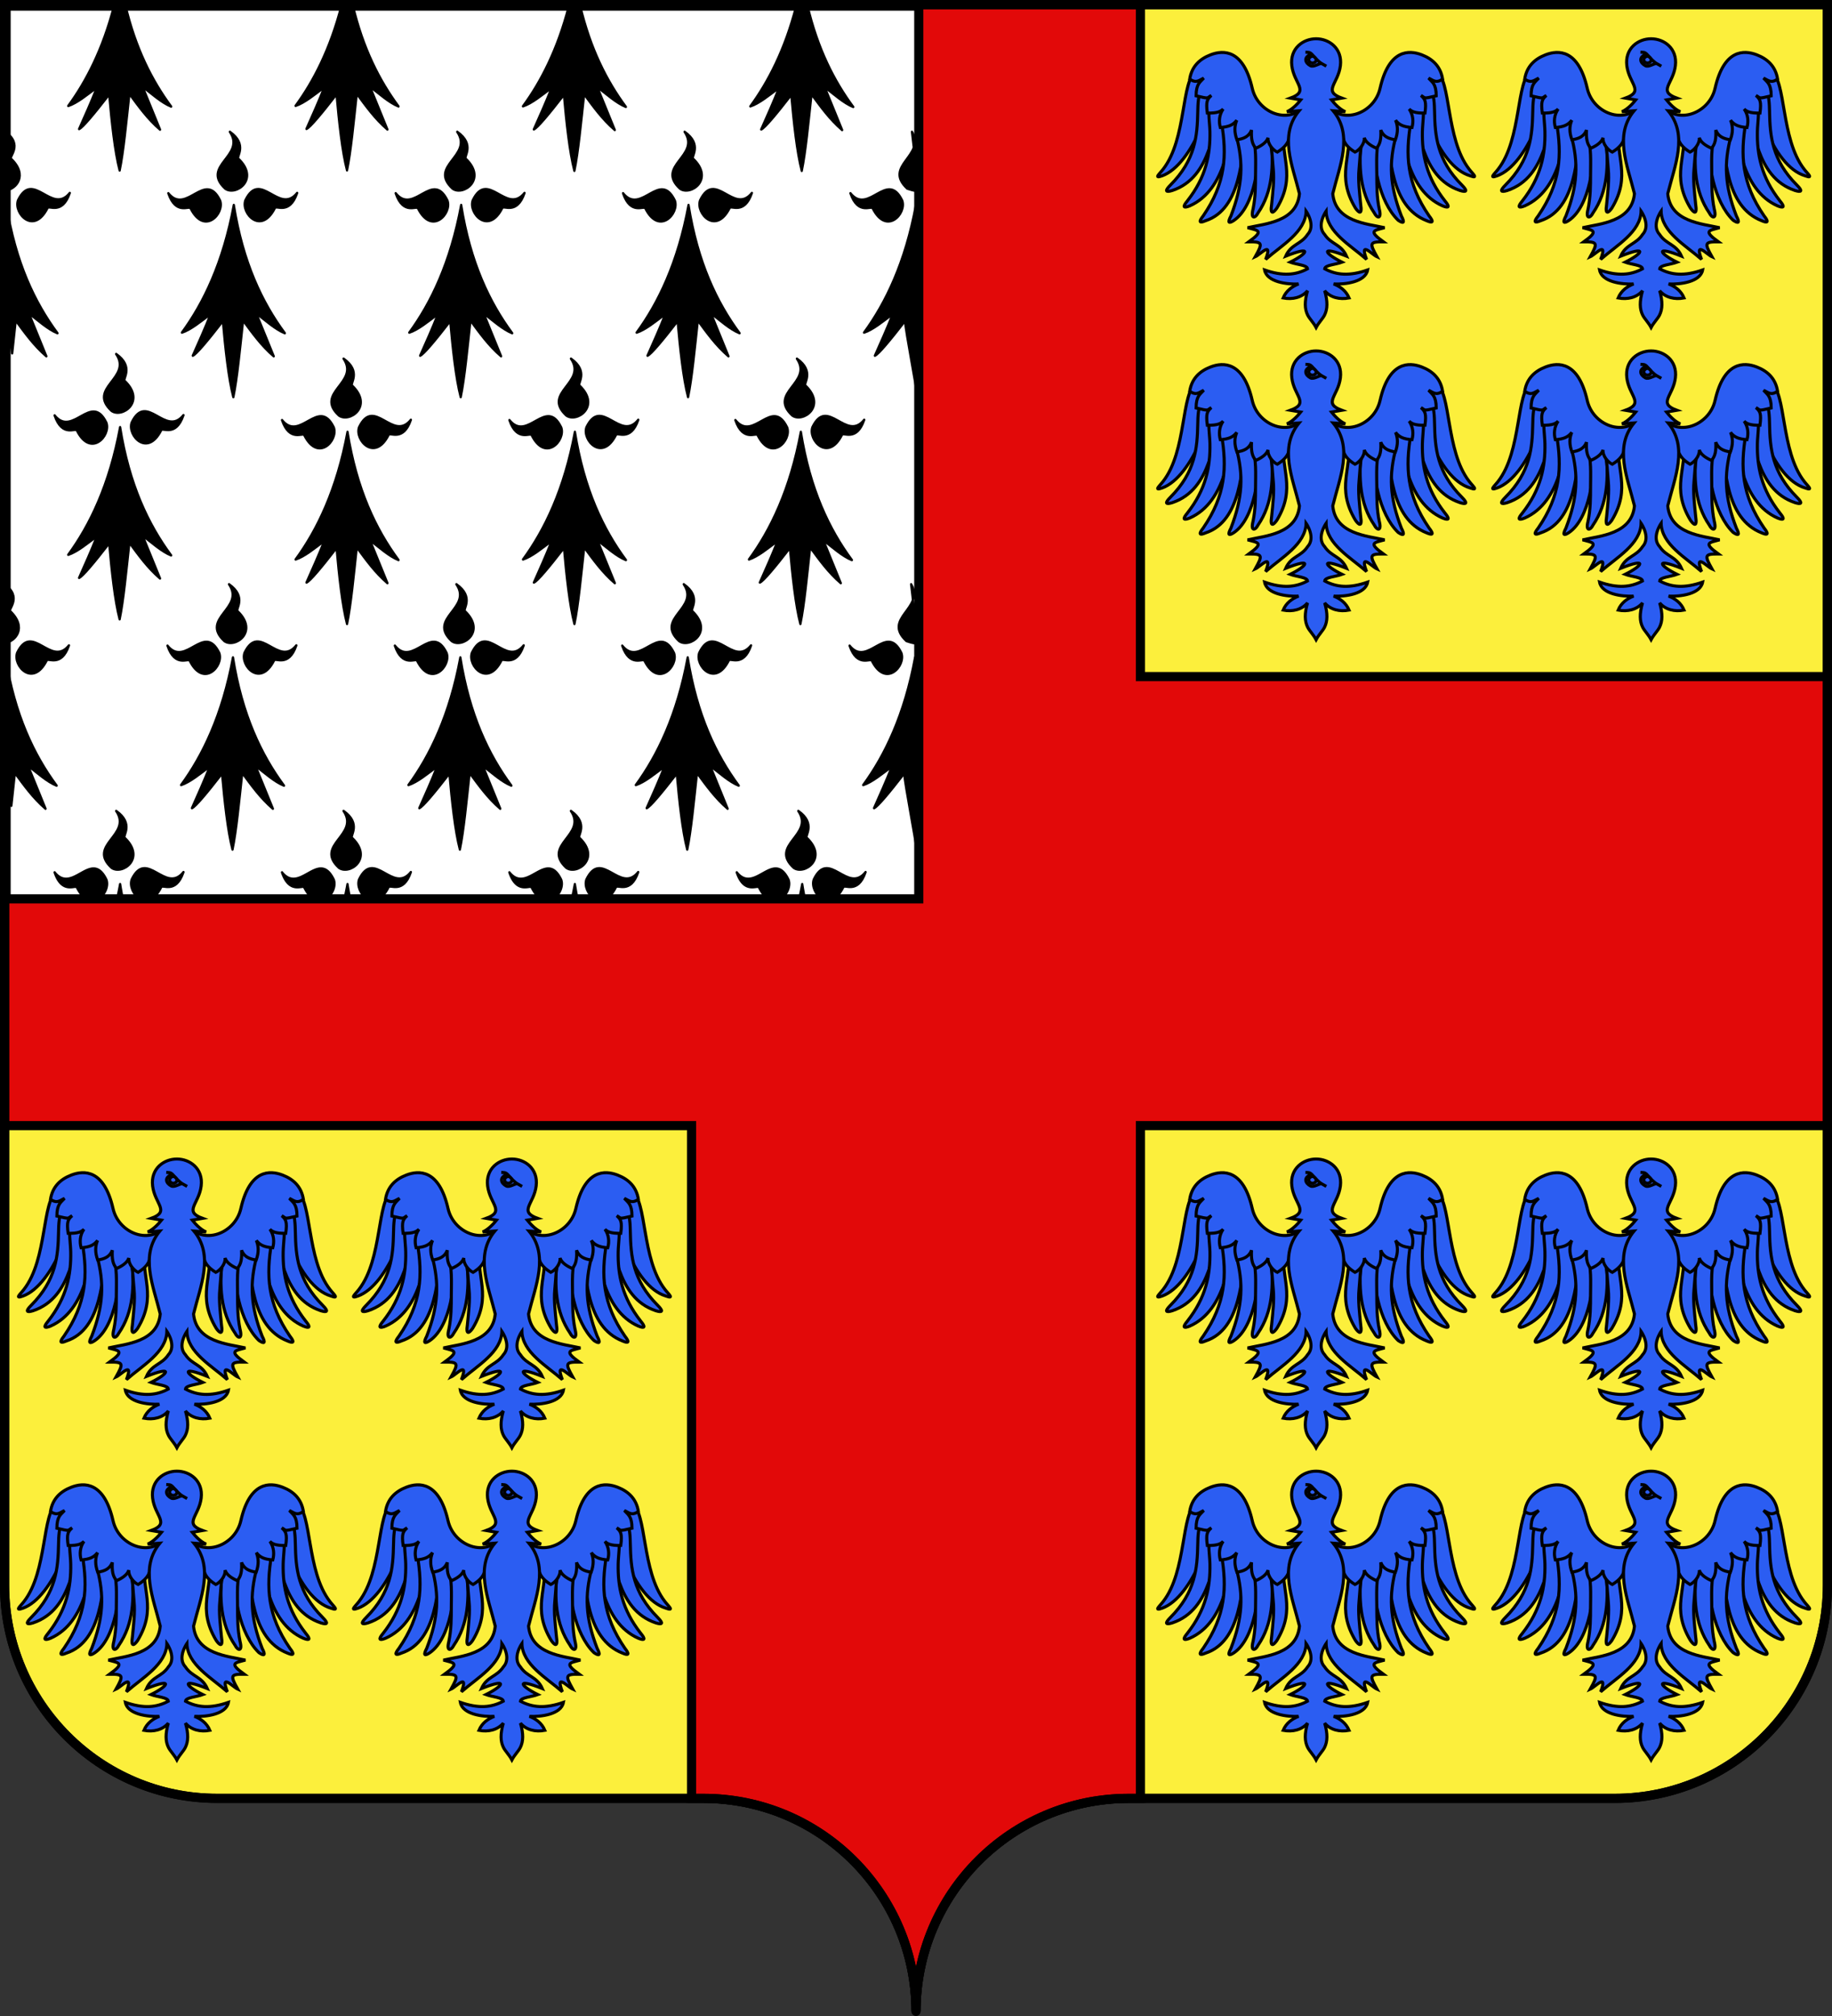 <svg xmlns="http://www.w3.org/2000/svg" xmlns:xlink="http://www.w3.org/1999/xlink" width="600" height="660" version="1.0"><rect width="100%" height="100%" fill="#333333" stroke="none"/><desc>Flag of Canton of Valais (Wallis)</desc><defs><linearGradient id="a"><stop offset="0" style="stop-color:white;stop-opacity:.314"/><stop offset=".19" style="stop-color:white;stop-opacity:.251"/><stop offset=".6" style="stop-color:#6b6b6b;stop-opacity:.125"/><stop offset="1" style="stop-color:black;stop-opacity:.125"/></linearGradient></defs><path d="M1.5 1.5V519c0 38.504 31.21 69.75 69.656 69.75h159.188c38.447 0 69.656 31.246 69.656 69.75 0-38.504 31.21-69.75 69.656-69.75h159.188c38.447 0 69.656-31.246 69.656-69.75V1.5H300Z" style="display:inline;overflow:visible;visibility:visible;fill:#fcef3c;fill-opacity:1;fill-rule:nonzero;stroke:#000;stroke-width:3;stroke-linecap:butt;stroke-linejoin:miter;stroke-miterlimit:4;stroke-dasharray:none;stroke-dashoffset:0;stroke-opacity:1;marker:none;marker-start:none;marker-mid:none;marker-end:none"/><path d="M226.5 1.5v220H1.5v147h225v220.25h3.844c38.447 0 69.656 31.246 69.656 69.75 0-38.504 31.21-69.75 69.656-69.75h3.844V368.5h225v-147h-225V1.5H300Z" style="display:inline;overflow:visible;visibility:visible;opacity:1;fill:#e20909;fill-opacity:1;fill-rule:nonzero;stroke:#000;stroke-width:3;stroke-linecap:butt;stroke-linejoin:miter;stroke-miterlimit:4;stroke-dasharray:none;stroke-dashoffset:0;stroke-opacity:1;marker:none;marker-start:none;marker-mid:none;marker-end:none"/><g style="display:inline"><path d="M1.993 1.993v292.275H300.91V1.993Z" style="display:inline;overflow:visible;visibility:visible;fill:#fff;fill-opacity:1;fill-rule:nonzero;stroke:#000;stroke-width:3;stroke-linecap:butt;stroke-linejoin:miter;stroke-miterlimit:4;stroke-dasharray:none;stroke-dashoffset:0;stroke-opacity:1;marker:none;marker-start:none;marker-mid:none;marker-end:none"/><g transform="matrix(.499 0 0 .494 1.428 109.709)"><g style="display:inline"><g id="b" style="fill:#000;fill-opacity:1"><path d="M377.128 135.622a465 465 0 0 1-3.763 17.062l7.146.328a436 436 0 0 1-3.383-17.39M319.723 139.698c-1.296-4.078-19.538 8.975-29.595-18.388 23.992 27.584 48.78-29.041 68.834 8.941 6.189 15.671-20.922 42.86-39.239 9.447" style="fill:#000;fill-opacity:1;fill-rule:evenodd;stroke:#000;stroke-width:3;stroke-linecap:round;stroke-linejoin:round;stroke-miterlimit:4;stroke-dasharray:none;stroke-opacity:1" transform="matrix(.494 0 0 .544 -110.326 290.062)"/><path d="M431.716 139.348c1.296-4.078 19.537 8.975 29.595-18.387-23.992 27.584-48.78-29.042-68.834 8.94-6.189 15.671 20.922 42.861 39.239 9.447M383.382 79.375c-3.697-2.154 13.021-17.11-11.488-32.894 21.686 29.431-38.984 41.27-6.29 69.127 13.943 9.458 46.392-11.069 17.778-36.233" style="fill:#000;fill-opacity:1;fill-rule:evenodd;stroke:#000;stroke-width:3;stroke-linecap:round;stroke-linejoin:round;stroke-miterlimit:4;stroke-dasharray:none;stroke-opacity:1;display:inline" transform="matrix(.494 0 0 .544 -110.326 290.062)"/></g></g><use xlink:href="#b" id="c" x="0" y="0" transform="translate(149.23)"/><use xlink:href="#c" id="d" x="0" y="0" transform="translate(149.231)"/><use xlink:href="#d" transform="translate(149.23)"/></g><use xlink:href="#e" style="display:inline" transform="translate(-.273 148.12)"/><use xlink:href="#f" id="g" x="0" y="0" style="display:inline" transform="matrix(.499 0 0 .494 -36.16 24.44)"/><use xlink:href="#g" id="h" x="0" y="0" style="display:inline" transform="translate(74.476 1.528)"/><use xlink:href="#h" id="i" x="0" y="0" style="display:inline" transform="translate(74.476)"/><use xlink:href="#i" style="display:inline" transform="translate(74)"/><g id="e" style="display:inline" transform="matrix(.499 0 0 .494 1.077 -48.3)"><g style="display:inline"><g style="fill:#000;fill-opacity:1"><path d="M377.128 135.622c-14.101 70.111-40.388 119.752-68.944 155.439 11.87-3.562 25.215-13.69 38.117-22.55-7.89 18.385-15.78 34.445-23.671 50.668 4.71-1.748 19.66-18.122 39.965-42.146 1.418 15.013 14.627 77.284 16.517 92.252zM319.723 139.698c-1.296-4.078-19.538 8.975-29.595-18.388 23.992 27.584 48.78-29.041 68.834 8.941 6.189 15.671-20.922 42.86-39.239 9.447" style="fill:#000;fill-opacity:1;fill-rule:evenodd;stroke:#000;stroke-width:3;stroke-linecap:round;stroke-linejoin:round;stroke-miterlimit:4;stroke-dasharray:none;stroke-opacity:1" transform="matrix(.494 0 0 .544 412.685 159.85)"/><path d="M371.894 46.481c18.818 29.431-38.984 41.27-6.29 69.127 6.06 1.827 16.091 4.7 15.133.975z" style="fill:#000;fill-opacity:1;fill-rule:evenodd;stroke:#000;stroke-width:3;stroke-linecap:round;stroke-linejoin:round;stroke-miterlimit:4;stroke-dasharray:none;stroke-opacity:1;display:inline" transform="matrix(.494 0 0 .544 412.685 159.85)"/></g></g><use xlink:href="#j" style="display:inline" transform="translate(149.23)"/><use xlink:href="#f" id="j" x="0" y="0" style="display:inline" transform="translate(149.23)"/><g style="display:inline"><g id="f" style="fill:#000;fill-opacity:1"><path d="M377.128 135.622c-14.101 70.111-40.388 119.752-68.944 155.439 11.87-3.562 25.215-13.69 38.117-22.55-7.89 18.385-15.78 34.445-23.671 50.668 4.71-1.748 19.66-18.122 39.965-42.146 3.183 33.027 7.487 70.222 13.917 92.616 5.119-22.358 8.906-59.364 12.969-93.342 12.24 15.194 24.13 30.565 40.692 43.598l-23.253-52.318c12.007 8.398 25.275 19.515 38.007 24.2-30.189-37.467-55.61-86.046-67.799-156.165M319.723 139.698c-1.296-4.078-19.538 8.975-29.595-18.388 23.992 27.584 48.78-29.041 68.834 8.941 6.189 15.671-20.922 42.86-39.239 9.447" style="fill:#000;fill-opacity:1;fill-rule:evenodd;stroke:#000;stroke-width:3;stroke-linecap:round;stroke-linejoin:round;stroke-miterlimit:4;stroke-dasharray:none;stroke-opacity:1" transform="matrix(.494 0 0 .544 -35.007 159.85)"/><path d="M431.716 139.348c1.296-4.078 19.537 8.975 29.595-18.387-23.992 27.584-48.78-29.042-68.834 8.94-6.189 15.671 20.922 42.861 39.239 9.447M383.382 79.375c-3.697-2.154 13.021-17.11-11.488-32.894 21.686 29.431-38.984 41.27-6.29 69.127 13.943 9.458 46.392-11.069 17.778-36.233" style="fill:#000;fill-opacity:1;fill-rule:evenodd;stroke:#000;stroke-width:3;stroke-linecap:round;stroke-linejoin:round;stroke-miterlimit:4;stroke-dasharray:none;stroke-opacity:1;display:inline" transform="matrix(.494 0 0 .544 -35.007 159.85)"/></g></g><g style="display:inline"><g style="fill:#000;fill-opacity:1"><path d="M377.128 135.622c-1.697 57.915-2.628 116.247 7.642 180.676 1.592-13.095 3.13-26.772 4.711-39.991 12.24 15.194 24.13 30.565 40.692 43.598l-23.253-52.318c12.007 8.398 25.275 19.515 38.007 24.2-30.189-37.467-55.61-86.046-67.799-156.165" style="fill:#000;fill-opacity:1;fill-rule:evenodd;stroke:#000;stroke-width:3;stroke-linecap:round;stroke-linejoin:round;stroke-miterlimit:4;stroke-dasharray:none;stroke-opacity:1" transform="matrix(.494 0 0 .544 -184.238 159.85)"/><path d="M431.716 139.348c1.296-4.078 19.537 8.975 29.595-18.387-23.992 27.584-48.78-29.042-68.834 8.94-6.189 15.671 20.922 42.861 39.239 9.447M383.382 79.375c-3.697-2.154 16.678-17.11-7.831-32.894l.487 71.36c14.4-1.552 29.981-18.558 7.344-38.466" style="fill:#000;fill-opacity:1;fill-rule:evenodd;stroke:#000;stroke-width:3;stroke-linecap:round;stroke-linejoin:round;stroke-miterlimit:4;stroke-dasharray:none;stroke-opacity:1;display:inline" transform="matrix(.494 0 0 .544 -184.238 159.85)"/></g></g></g><g style="display:inline" transform="matrix(.499 0 0 .494 .791 -40.515)"><g style="display:inline"><path id="k" d="M369.038 169.25c-14.906 52.766-37.095 92.118-60.854 121.81 11.87-3.561 25.215-13.689 38.117-22.549-7.89 18.385-15.78 34.445-23.671 50.668 4.71-1.748 19.66-18.122 39.965-42.146 3.183 33.027 7.487 70.222 13.917 92.616 5.119-22.358 8.906-59.364 12.969-93.342 12.24 15.194 24.13 30.565 40.692 43.598l-23.253-52.318c12.007 8.398 25.275 19.515 38.007 24.2-25.262-31.353-47.186-70.488-60.812-123.514z" style="display:inline;fill:#000;fill-opacity:1;fill-rule:evenodd;stroke:#000;stroke-width:3;stroke-linecap:round;stroke-linejoin:round;stroke-miterlimit:4;stroke-dasharray:none;stroke-opacity:1" transform="matrix(.494 0 0 .544 -109.05 -6.108)"/></g><use xlink:href="#k" id="l" x="0" y="0" transform="translate(149.23 -.088)"/><use xlink:href="#l" id="m" x="0" y="0" transform="translate(149.23 .313)"/><use xlink:href="#m" transform="translate(149.23 .039)"/></g><g id="q" transform="matrix(.913 0 0 .909 -174.745 7.533)"><g id="n" style="fill:#2b5df2;fill-opacity:1;stroke:#000;stroke-width:6.178;stroke-miterlimit:4;stroke-dasharray:none;stroke-opacity:1"><g style="fill:#2b5df2;fill-opacity:1;stroke:#000;stroke-width:6.178;stroke-miterlimit:4;stroke-dasharray:none;stroke-opacity:1"><g style="fill:#2b5df2;fill-opacity:1;stroke:#000;stroke-width:6.178;stroke-miterlimit:4;stroke-dasharray:none;stroke-opacity:1"><g style="fill:#2b5df2;fill-opacity:1;stroke:#000;stroke-width:6.178;stroke-miterlimit:4;stroke-dasharray:none;stroke-opacity:1"><path d="M64.753 130.195c-30.57 18.186-18.842 136.546-66.38 198.156-6.59 8.94-20.31 20.336-1.886 13.52C57.22 319.605 106.65 185.46 99.882 119.85c-5.265.003-14.913-.358-20.226.009-8.797 3.446-6.105 6.891-14.903 10.337z" style="fill:#2b5df2;fill-opacity:1;fill-rule:evenodd;stroke:#000;stroke-width:6.178;stroke-linecap:butt;stroke-linejoin:miter;stroke-miterlimit:4;stroke-dasharray:none;stroke-opacity:1" transform="matrix(.178 0 0 .178 608.956 -5.84)"/><path d="M76.119 164.731c-7.352 12.734-7.879 33.016-8.16 47.917-.903 48.047-4.61 97.353-55.148 148.135-11.749 11.889-9.785 15.11 3.797 10.938 81.06-27.275 79.942-129.285 105.83-186.346-1.95-12.183-.825-24.016-8.719-31.72-5.233.578-10.455.547-15.695 1.492-8.37 4.384-13.536 5.2-21.905 9.584z" style="fill:#2b5df2;fill-opacity:1;fill-rule:evenodd;stroke:#000;stroke-width:6.178;stroke-linecap:butt;stroke-linejoin:miter;stroke-miterlimit:4;stroke-dasharray:none;stroke-opacity:1" transform="matrix(.178 0 0 .178 608.956 -5.84)"/><path d="M91.595 194.577c-3.159 22.158.525 39.568.894 57.793.944 46.488-7.925 92.412-45.346 140.23-10.372 12.47-8.206 15.42 4.579 10.259 73.843-32.845 81.052-136.337 90.795-193.627-2.896-11.618-8.027-22.702-16.299-29.494-5.012.992-10.062 1.396-15.05 2.744-7.728 4.934-11.845 7.16-19.573 12.095z" style="fill:#2b5df2;fill-opacity:1;fill-rule:evenodd;stroke:#000;stroke-width:6.178;stroke-linecap:butt;stroke-linejoin:miter;stroke-miterlimit:4;stroke-dasharray:none;stroke-opacity:1" transform="matrix(.178 0 0 .178 608.956 -5.84)"/><path d="M115.9 234.22c10.976 65.466 8.65 122.453-36.955 188.818-9.779 12.397-7.597 15.214 4.715 9.868 72.87-23.87 73.06-132.436 81.096-188.436-3.111-11.232-3.871-21.89-12.092-28.29-4.852 1.091-9.757 1.612-14.578 3.05z" style="fill:#2b5df2;fill-opacity:1;fill-rule:evenodd;stroke:#000;stroke-width:6.178;stroke-linecap:butt;stroke-linejoin:miter;stroke-miterlimit:4;stroke-dasharray:none;stroke-opacity:1" transform="matrix(.178 0 0 .178 608.956 -5.84)"/><path d="M145.385 260.455c15.012 55.57 13.138 101.07-10.532 162.66-7.305 13.998-4.638 16.36 6.467 8.821 41.415-28.883 53.113-118.47 47.607-172.4-3.97-15.127-9.324-17.62-23.427-23.653-4.565 1.974-9.288 3.397-13.757 5.705-5.492 7.963-8.916 6.526-6.358 18.867z" style="fill:#2b5df2;fill-opacity:1;fill-rule:evenodd;stroke:#000;stroke-width:6.178;stroke-linecap:butt;stroke-linejoin:miter;stroke-miterlimit:4;stroke-dasharray:none;stroke-opacity:1" transform="matrix(.178 0 0 .178 608.956 -5.84)"/><path d="M177.878 259.733c8.602 25.74 6.6 52.31 6.524 81.046-.055 21.311.027 43.802-4.9 68.04-5.816 22.334 5.082 18.525 9.785 8.441 30.113-43.94 31.462-95.718 26.351-151-.329-7.855 4.722-17.086-18.13-31.568-17.735 4.665-24.927 9.1-19.63 25.041z" style="fill:#2b5df2;fill-opacity:1;fill-rule:evenodd;stroke:#000;stroke-width:6.178;stroke-linecap:butt;stroke-linejoin:miter;stroke-miterlimit:4;stroke-dasharray:none;stroke-opacity:1" transform="matrix(.178 0 0 .178 608.956 -5.84)"/><path d="M207.92 258.691c10.728 21.195 9.548 42.77 12.286 70.283 2.11 21.206-.937 46.28-3.376 70.893-3.516 22.81 4.206 16.516 10.592 7.404 39.845-66.348 6.106-104.47 14.663-158.702-4.382-9.942-7.91-23.271-29.16-7.13z" style="fill:#2b5df2;fill-opacity:1;fill-rule:evenodd;stroke:#000;stroke-width:6.178;stroke-linecap:butt;stroke-linejoin:miter;stroke-miterlimit:4;stroke-dasharray:none;stroke-opacity:1" transform="matrix(.178 0 0 .178 608.956 -5.84)"/><path d="M289.72 190.31c-27.501 52.036-99.653 28.874-111.944-25.44-17.956-79.347-58.478-77.644-84.068-67.718-21.95 8.514-37.906 23.431-41.978 49.233 13.746 9.08 18.711 2.338 28.213-2.004-7.585 8.55-15.145 11.38-15.35 35.77 28.439 6.72 20.69 4.391 30.65-.634-8.172 7.533-11.045 11.614-7.985 35.522 21.116.374 27.312-3.604 31.928-8.231-8.225 11.838-8.984 25.516-5.752 37.466 16.706-1.374 25.44-4.8 33.175-14.758-4.877 11.515-5.19 24.305.254 39.495 13.844-1.978 24.484-6.584 29.48-19.737-.982 17.231.958 28.616 8.712 36.906 10.013-4.397 21.7-11.502 24.527-21.338-1.09 13.167 11.089 25.809 18.649 29.153 9.76-5.926 20.85-14.743 23.868-28.005 20.713-22.69 15.824-22.662 55.8-14.525-3.335-18.006-9.912-46.141-18.18-61.155z" style="fill:#2b5df2;fill-opacity:1;fill-rule:evenodd;stroke:#000;stroke-width:6.178;stroke-linecap:butt;stroke-linejoin:miter;stroke-miterlimit:4;stroke-dasharray:none;stroke-opacity:1" transform="matrix(.178 0 0 .178 608.956 -5.84)"/></g><g style="fill:#2b5df2;fill-opacity:1;stroke:#000;stroke-width:6.178;stroke-miterlimit:4;stroke-dasharray:none;stroke-opacity:1"><path d="M64.753 130.195c-30.57 18.186-18.842 136.546-66.38 198.156-6.59 8.94-20.31 20.336-1.886 13.52C62.327 322.16 106.65 185.46 99.882 119.85c-5.265.003-14.913-.358-20.226.009-8.797 3.446-6.105 6.891-14.903 10.337z" style="fill:#2b5df2;fill-opacity:1;fill-rule:evenodd;stroke:#000;stroke-width:6.178;stroke-linecap:butt;stroke-linejoin:miter;stroke-miterlimit:4;stroke-dasharray:none;stroke-opacity:1" transform="matrix(-.178 0 0 .178 718.098 -5.84)"/><path d="M76.119 164.731c-7.352 12.734-7.879 33.016-8.16 47.917-.903 48.047-4.61 97.353-55.148 148.135-11.749 11.889-9.785 15.11 3.797 10.938 81.06-27.275 79.942-129.285 105.83-186.346-1.95-12.183-.825-24.016-8.719-31.72-5.233.578-10.455.547-15.695 1.492-8.37 4.384-13.536 5.2-21.905 9.584z" style="fill:#2b5df2;fill-opacity:1;fill-rule:evenodd;stroke:#000;stroke-width:6.178;stroke-linecap:butt;stroke-linejoin:miter;stroke-miterlimit:4;stroke-dasharray:none;stroke-opacity:1" transform="matrix(-.178 0 0 .178 718.098 -5.84)"/><path d="M91.595 194.577c-3.159 22.158.525 39.568.894 57.793.944 46.488-7.925 92.412-45.346 140.23-10.372 12.47-8.206 15.42 4.579 10.259 73.843-32.845 81.052-136.337 90.795-193.627-2.896-11.618-8.027-22.702-16.299-29.494-5.012.992-10.062 1.396-15.05 2.744-7.728 4.934-11.845 7.16-19.573 12.095z" style="fill:#2b5df2;fill-opacity:1;fill-rule:evenodd;stroke:#000;stroke-width:6.178;stroke-linecap:butt;stroke-linejoin:miter;stroke-miterlimit:4;stroke-dasharray:none;stroke-opacity:1" transform="matrix(-.178 0 0 .178 718.098 -5.84)"/><path d="M115.9 234.22c10.976 65.466 8.65 122.453-36.955 188.818-9.779 12.397-7.597 15.214 4.715 9.868 74.147-28.977 73.06-132.436 81.096-188.436-3.111-11.232-3.871-21.89-12.092-28.29-4.852 1.091-9.757 1.612-14.578 3.05z" style="fill:#2b5df2;fill-opacity:1;fill-rule:evenodd;stroke:#000;stroke-width:6.178;stroke-linecap:butt;stroke-linejoin:miter;stroke-miterlimit:4;stroke-dasharray:none;stroke-opacity:1" transform="matrix(-.178 0 0 .178 718.098 -5.84)"/><path d="M145.385 260.455c15.012 55.57 13.138 101.07-10.532 162.66-7.305 13.998-4.638 16.36 6.467 8.821 38.862-37.819 53.113-118.47 47.607-172.4-3.97-15.127-9.324-17.62-23.427-23.653-4.565 1.974-9.288 3.397-13.757 5.705-5.492 7.963-8.916 6.526-6.358 18.867z" style="fill:#2b5df2;fill-opacity:1;fill-rule:evenodd;stroke:#000;stroke-width:6.178;stroke-linecap:butt;stroke-linejoin:miter;stroke-miterlimit:4;stroke-dasharray:none;stroke-opacity:1" transform="matrix(-.178 0 0 .178 718.098 -5.84)"/><path d="M177.878 259.733c8.602 25.74 6.6 52.31 6.524 81.046-.055 21.311.027 43.802-4.9 68.04-5.816 22.334 5.082 18.525 9.785 8.441 30.113-43.94 31.462-95.718 26.351-151-.329-7.855 4.722-17.086-18.13-31.568-17.735 4.665-24.927 9.1-19.63 25.041z" style="fill:#2b5df2;fill-opacity:1;fill-rule:evenodd;stroke:#000;stroke-width:6.178;stroke-linecap:butt;stroke-linejoin:miter;stroke-miterlimit:4;stroke-dasharray:none;stroke-opacity:1" transform="matrix(-.178 0 0 .178 718.098 -5.84)"/><path d="M207.92 258.691c10.728 21.195 9.548 42.77 12.286 70.283 2.11 21.206-.937 46.28-3.376 70.893-3.516 22.81 4.206 16.516 10.592 7.404 39.845-66.348 6.106-104.47 14.663-158.702-4.382-9.942-7.91-23.271-29.16-7.13z" style="fill:#2b5df2;fill-opacity:1;fill-rule:evenodd;stroke:#000;stroke-width:6.178;stroke-linecap:butt;stroke-linejoin:miter;stroke-miterlimit:4;stroke-dasharray:none;stroke-opacity:1" transform="matrix(-.178 0 0 .178 718.098 -5.84)"/><path d="M289.72 190.31c-27.501 52.036-99.653 28.874-111.944-25.44-17.956-79.347-58.478-77.644-84.068-67.718-21.95 8.514-37.906 23.431-41.978 49.233 13.746 9.08 18.711 2.338 28.213-2.004-7.585 8.55-15.145 11.38-15.35 35.77 28.439 6.72 20.69 4.391 30.65-.634-8.172 7.533-11.045 11.614-7.985 35.522 21.116.374 27.312-3.604 31.928-8.231-8.225 11.838-8.984 25.516-5.752 37.466 16.706-1.374 25.44-4.8 33.175-14.758-4.877 11.515-5.19 24.305.254 39.495 13.844-1.978 24.484-6.584 29.48-19.737-.982 17.231.958 28.616 8.712 36.906 10.013-4.397 21.7-11.502 24.527-21.338-1.09 13.167 11.089 25.809 18.649 29.153 9.76-5.926 20.85-14.743 23.868-28.005 20.713-22.69 15.824-22.662 55.8-14.525-3.335-18.006-9.912-46.141-18.18-61.155z" style="fill:#2b5df2;fill-opacity:1;fill-rule:evenodd;stroke:#000;stroke-width:6.178;stroke-linecap:butt;stroke-linejoin:miter;stroke-miterlimit:4;stroke-dasharray:none;stroke-opacity:1" transform="matrix(-.178 0 0 .178 718.098 -5.84)"/></g></g><g style="fill:#2b5df2;fill-opacity:1;stroke:#000;stroke-width:6.178;stroke-miterlimit:4;stroke-dasharray:none;stroke-opacity:1"><path d="M304.03 64.69c26.104-.01 53.185 19.428 48.938 54.496-4.465 36.875-36.088 51.276 2.806 65.599l-20.72 3.626c5.56 6.945 16.07 18.823 27.865 23.844l-24.632-1.868c40.727 49.296 13.529 110.227-.688 167.786 5.372 57.132 68.87 60.602 104.453 68.795-20.937 5.81-33.977 5.619-2.47 28.577-28.068-.167-28.04 2.749-12.862 30.245-10.148-4.506-35.655-33.532-20.99 5.303-32.31-28.564-80.404-55.222-81.538-97.66 0 0-20.23 28.835-2.887 47.385 13.348 20.356 33.141 19.016 44.023 43.708-54.599-21.835-44.79-5.572-9.025 12.254-13.352 4.9-34.188 5.68-34.998 13.357 23.804 12.767 49.71 15.268 86.578 2.33-4.445 24.377-45.4 29.58-68.553 28.33 13.178 5.146 24.983 13.6 31.134 28.33-18.994 3.607-37.477-.777-49.159-14.594 6.281 21.836 5.85 36.87-.232 49.207-3.679 7.461-11.611 14.928-17.043 25.24-5.432-10.312-13.364-17.779-17.043-25.24-6.083-12.337-6.514-27.371-.233-49.207-11.68 13.817-30.164 18.2-49.158 14.594 6.15-14.73 17.956-23.184 31.133-28.33-23.153 1.25-64.107-3.953-68.553-28.33 36.87 12.938 62.775 10.437 86.578-2.33-.81-7.677-21.646-8.457-34.998-13.357 35.766-17.826 45.574-34.09-9.024-12.254 10.881-24.692 30.675-23.352 44.022-43.708 17.344-18.55-2.887-47.386-2.887-47.386-1.133 42.439-49.227 69.097-81.537 97.66 14.664-38.834-10.842-9.808-20.99-5.302 15.178-27.496 15.205-30.412-12.862-30.245 31.507-22.958 18.467-22.768-2.47-28.577 35.582-8.193 99.081-11.663 104.453-68.795-14.217-57.56-41.416-118.49-.688-167.786l-24.632 1.868c11.795-5.02 22.305-16.899 27.864-23.844l-20.72-3.626c38.894-14.323 7.272-28.724 2.807-65.599-4.247-35.068 22.834-54.505 48.938-54.495z" style="fill:#2b5df2;fill-opacity:1;fill-rule:evenodd;stroke:#000;stroke-width:6.178;stroke-linecap:butt;stroke-linejoin:miter;stroke-miterlimit:4;stroke-dasharray:none;stroke-opacity:1" transform="matrix(.178 0 0 .178 609.393 -5.84)"/><g style="fill:#2b5df2;fill-opacity:1;stroke:#000;stroke-width:6.178;stroke-miterlimit:4;stroke-dasharray:none;stroke-opacity:1"><path d="M282.637 91.79c5.483.586 7.78-.601 12.433 3.717 8.4 9.206 14.09 15.79 20.014 19.19 3.74 2.145 6.608 3.708 9.514 5.424-1.215-.66-6.901-4.09-9.643-5.37-4.764-.656-15.59 8.01-22.359 4.48-10.9-5.688-14.837-17.385 2.152-23.572-.197-1.455-5.154-3.743-12.111-3.869z" style="fill:#2b5df2;fill-opacity:1;fill-rule:evenodd;stroke:#000;stroke-width:6.178;stroke-linecap:butt;stroke-linejoin:miter;stroke-miterlimit:4;stroke-dasharray:none;stroke-opacity:1" transform="matrix(.178 0 0 .178 609.393 -5.84)"/><path d="M293.657 113.087c-3.766-1.501-5.433-5.401-3.72-8.705 1.711-3.303 6.728-5.76 9.923-3.264 3.057 2.388 5.388 5.458 3.721 8.705-1.658 3.23-5.925 4.705-9.66 3.364" style="fill:#2b5df2;fill-opacity:1;fill-rule:evenodd;stroke:#000;stroke-width:6.178;stroke-linecap:round;stroke-linejoin:round;stroke-miterlimit:4;stroke-dasharray:none;stroke-dashoffset:0;stroke-opacity:1" transform="matrix(.178 0 0 .178 609.393 -5.84)"/></g></g></g></g><use xlink:href="#n" id="o" x="0" y="0" transform="translate(120.17)"/><use xlink:href="#o" id="p" x="0" y="0" transform="translate(-120.17 112.425)"/><use xlink:href="#p" transform="translate(120.17)"/></g><use xlink:href="#q" id="r" x="0" y="0" transform="translate(-373.105 366.745)"/><use xlink:href="#r" transform="translate(373.105)"/></g><path d="M300 658.5c0-38.504 31.203-69.754 69.65-69.754h159.2c38.447 0 69.65-31.25 69.65-69.753V1.5H1.5v517.493c0 38.504 31.203 69.753 69.65 69.753h159.2c38.447 0 69.65 31.25 69.65 69.754" style="fill:none;fill-opacity:1;fill-rule:nonzero;stroke:#000;stroke-width:3;stroke-linecap:round;stroke-linejoin:round;stroke-miterlimit:4;stroke-dasharray:none;stroke-dashoffset:0;stroke-opacity:1"/></svg>
